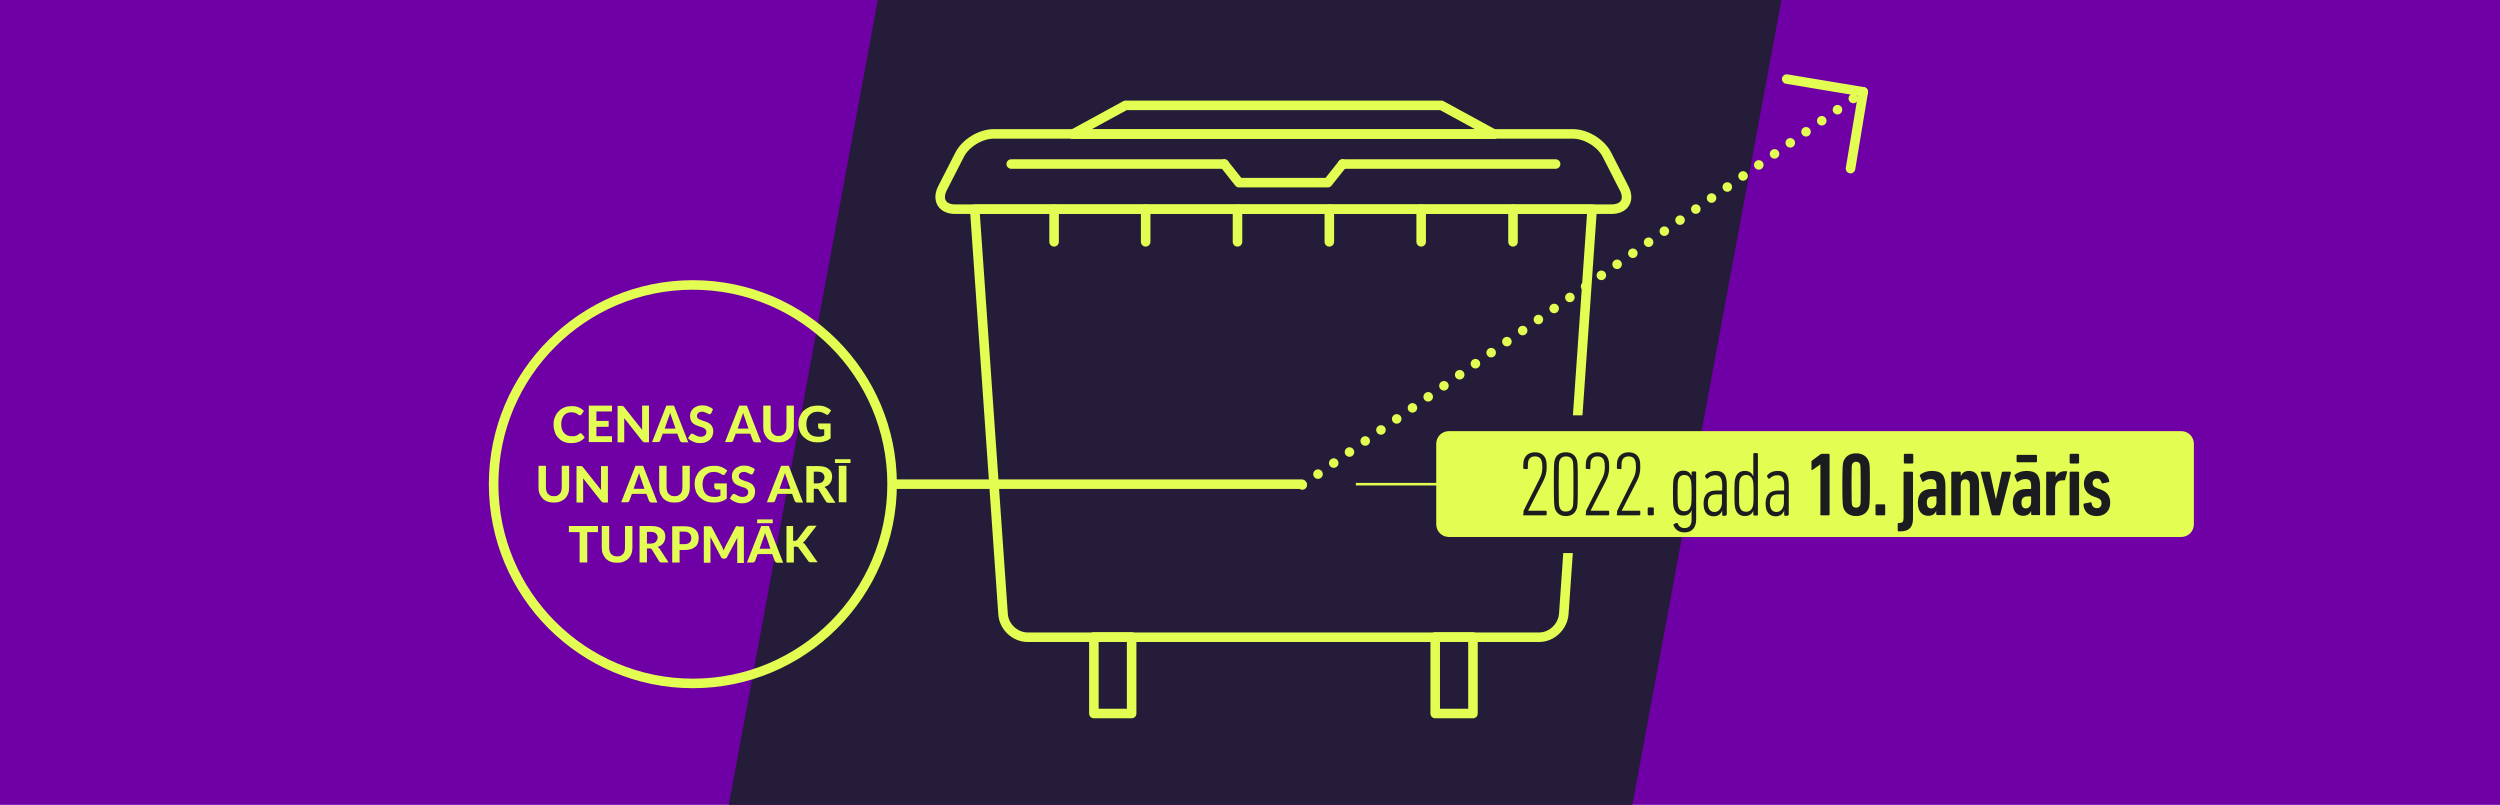<?xml version="1.0" encoding="utf-8"?>
<!-- Generator: Adobe Illustrator 26.0.3, SVG Export Plug-In . SVG Version: 6.00 Build 0)  -->
<svg version="1.1" id="Layer_1" xmlns="http://www.w3.org/2000/svg" xmlns:xlink="http://www.w3.org/1999/xlink" x="0px" y="0px"
	 viewBox="0 0 980 315.5" style="enable-background:new 0 0 980 315.5;" xml:space="preserve">
<style type="text/css">
	.st0{fill:#6E00A6;}
	.st1{fill:#241C38;}
	.st2{fill:none;stroke:#E4FD52;stroke-width:3.742;stroke-linecap:round;stroke-linejoin:round;stroke-miterlimit:10;}
	
		.st3{clip-path:url(#SVGID_00000011018956546506499030000010567474456786462613_);fill:none;stroke:#E4FD52;stroke-width:3.742;stroke-linecap:round;stroke-linejoin:round;stroke-miterlimit:10;}
	
		.st4{clip-path:url(#SVGID_00000057109548176847822710000005331300046424611480_);fill:none;stroke:#E4FD52;stroke-width:3.742;stroke-linecap:round;stroke-linejoin:round;stroke-miterlimit:10;}
	.st5{clip-path:url(#SVGID_00000057109548176847822710000005331300046424611480_);fill:#E4FD52;}
	.st6{fill:none;stroke:#E4FD52;}
	
		.st7{fill:none;stroke:#E4FD52;stroke-width:3.742;stroke-linecap:round;stroke-linejoin:round;stroke-miterlimit:10;stroke-dasharray:0,7.538;}
	.st8{clip-path:url(#SVGID_00000168116606894714981360000010962349242921190053_);fill:#1B1C20;}
	.st9{clip-path:url(#SVGID_00000168116606894714981360000010962349242921190053_);fill:#E4FD52;}
</style>
<g>
	<rect y="-2.1" class="st0" width="980" height="319.7"/>
	<polygon class="st1" points="344.5,-2.1 285.3,317.6 639.5,317.6 698.7,-2.1 	"/>
	<polygon class="st2" points="420.5,52.6 441.2,41.3 565,41.3 585.7,52.6 	"/>
	<g>
		<defs>
			<polygon id="SVGID_1_" points="365.5,17.1 365.5,291.9 640.5,291.9 640.5,216.8 567.9,216.8 567.9,162.8 640.5,162.8 640.5,17.1 
							"/>
		</defs>
		<clipPath id="SVGID_00000054984815760494284590000009030841345554787510_">
			<use xlink:href="#SVGID_1_"  style="overflow:visible;"/>
		</clipPath>
		
			<path style="clip-path:url(#SVGID_00000054984815760494284590000009030841345554787510_);fill:none;stroke:#E4FD52;stroke-width:3.742;stroke-linecap:round;stroke-linejoin:round;stroke-miterlimit:10;" d="
			M624.1,82c0,0.1,0,0.2,0,0.2L613,240.7c-0.4,5-4.7,9.1-9.7,9.1H402.9c-5,0-9.4-4.1-9.7-9.1L382.1,82.2c0-0.1,0-0.2,0-0.2H624.1z"
			/>
		
			<path style="clip-path:url(#SVGID_00000054984815760494284590000009030841345554787510_);fill:none;stroke:#E4FD52;stroke-width:3.742;stroke-linecap:round;stroke-linejoin:round;stroke-miterlimit:10;" d="
			M374.4,82c-5,0-7.2-3.6-5-8.1l6.8-13.3c2.3-4.5,8.2-8.1,13.2-8.1h227.3c5,0,10.9,3.6,13.2,8.1l6.8,13.3c2.3,4.5,0.1,8.1-5,8.1
			H374.4z"/>
	</g>
	<polyline class="st2" points="479.9,64.3 485.7,71.6 520.5,71.6 526.3,64.3 	"/>
	<rect x="428.8" y="249.7" class="st2" width="14.8" height="30"/>
	<rect x="562.6" y="249.7" class="st2" width="14.8" height="30"/>
	<line class="st2" x1="479.9" y1="64.3" x2="396.4" y2="64.3"/>
	<line class="st2" x1="609.8" y1="64.3" x2="526.3" y2="64.3"/>
	<line class="st2" x1="413.2" y1="82" x2="413.2" y2="94.8"/>
	<line class="st2" x1="449.1" y1="82" x2="449.1" y2="94.8"/>
	<line class="st2" x1="485.1" y1="82" x2="485.1" y2="94.8"/>
	<line class="st2" x1="521.1" y1="82" x2="521.1" y2="94.8"/>
	<line class="st2" x1="557.1" y1="82" x2="557.1" y2="94.8"/>
	<line class="st2" x1="593.1" y1="82" x2="593.1" y2="94.8"/>
	<line class="st2" x1="700.4" y1="31" x2="730.4" y2="36"/>
	<line class="st2" x1="725.4" y1="66.1" x2="730.4" y2="36"/>
	<line class="st2" x1="351.4" y1="189.8" x2="510.3" y2="189.8"/>
	<g>
		<defs>
			<rect id="SVGID_00000132792119510558168580000000791563743006915738_" y="-2.1" width="980" height="319.7"/>
		</defs>
		<clipPath id="SVGID_00000018210264448937700950000004734407669501026705_">
			<use xlink:href="#SVGID_00000132792119510558168580000000791563743006915738_"  style="overflow:visible;"/>
		</clipPath>
		
			<circle style="clip-path:url(#SVGID_00000018210264448937700950000004734407669501026705_);fill:none;stroke:#E4FD52;stroke-width:3.742;stroke-linecap:round;stroke-linejoin:round;stroke-miterlimit:10;" cx="271.6" cy="189.8" r="78.1"/>
		<path style="clip-path:url(#SVGID_00000018210264448937700950000004734407669501026705_);fill:#E4FD52;" d="M568,169
			c-2.8,0-5,2.2-5,5v31.5c0,2.8,2.2,5,5,5h287c2.8,0,5-2.2,5-5V174c0-2.8-2.2-5-5-5H568z"/>
	</g>
	<line class="st6" x1="531.5" y1="189.8" x2="565.5" y2="189.8"/>
	<line class="st7" x1="720.3" y1="43" x2="513.6" y2="188"/>
	<path class="st2" d="M510.5,190.1L510.5,190.1 M726.5,38.6L726.5,38.6"/>
	<g>
		<defs>
			<rect id="SVGID_00000040543387863387960480000001244756596531920053_" y="-2.1" width="980" height="319.7"/>
		</defs>
		<clipPath id="SVGID_00000094578005009278739570000003081743554157778337_">
			<use xlink:href="#SVGID_00000040543387863387960480000001244756596531920053_"  style="overflow:visible;"/>
		</clipPath>
		<path style="clip-path:url(#SVGID_00000094578005009278739570000003081743554157778337_);fill:#1B1C20;" d="M821.9,202.3
			c3.4,0,5.3-2.2,5.3-5.2c0-2.5-1-4.2-3.7-5.2l-1.4-0.5c-1.4-0.5-1.8-1.2-1.8-2c0-1,0.6-1.8,1.7-1.8c1.1,0,1.6,0.7,1.8,1.6
			c0.1,0.2,0.2,0.3,0.4,0.3l2.4-0.5c0.2,0,0.3-0.2,0.2-0.5c-0.3-2-1.9-3.9-4.9-3.9c-3.1,0-5,2.2-5,5c0,2.5,1.4,4.1,3.7,5l1.4,0.5
			c1.4,0.5,1.8,1.2,1.8,2.2c0,1.2-0.7,1.9-1.8,1.9s-1.9-0.6-2.1-2c0-0.2-0.2-0.3-0.4-0.3l-2.5,0.5c-0.2,0-0.3,0.2-0.3,0.4
			C816.9,200.6,818.8,202.3,821.9,202.3 M814.6,202c0.2,0,0.4-0.1,0.4-0.4v-16.3c0-0.2-0.1-0.4-0.4-0.4h-2.9c-0.2,0-0.4,0.1-0.4,0.4
			v16.3c0,0.2,0.1,0.4,0.4,0.4H814.6z M814.6,181.7c0.2,0,0.4-0.1,0.4-0.4v-3c0-0.2-0.1-0.4-0.4-0.4h-2.9c-0.2,0-0.4,0.1-0.4,0.4v3
			c0,0.2,0.1,0.4,0.4,0.4H814.6z M805.2,202c0.2,0,0.4-0.1,0.4-0.4v-10c0-2.3,1.1-3.3,2.9-3.3h0.6c0.2,0,0.3,0,0.4-0.2l0.8-3
			c0.1-0.2,0-0.3-0.2-0.4c-0.2,0-0.5,0-0.6,0c-1.9,0-3.1,1-3.7,2.3h0v-1.7c0-0.2-0.1-0.4-0.4-0.4h-2.9c-0.2,0-0.4,0.1-0.4,0.4v16.3
			c0,0.2,0.1,0.4,0.4,0.4H805.2z M798.1,181.2c0.2,0,0.4-0.1,0.4-0.4v-2.1c0-0.2-0.1-0.4-0.4-0.4h-7.2c-0.2,0-0.4,0.1-0.4,0.4v2.1
			c0,0.2,0.1,0.4,0.4,0.4H798.1z M794.1,199.3c-1.1,0-1.7-0.8-1.7-2.3c0-1.4,0.6-2.4,2.4-2.4h1.2c0.1,0,0.2,0.1,0.2,0.2v2
			C796.2,198.3,795.3,199.3,794.1,199.3 M799.3,202c0.2,0,0.4-0.1,0.4-0.4v-11.2c0-4.1-1.5-5.8-5.3-5.8c-1.9,0-3.5,0.6-4.6,1.5
			c-0.1,0.1-0.2,0.3-0.1,0.5l0.9,2.1c0.1,0.2,0.3,0.3,0.5,0.1c0.9-0.6,1.7-1,2.8-1c1.8,0,2.3,0.8,2.3,2.7v1c0,0.1-0.1,0.2-0.2,0.2
			h-1.8c-2.8,0-5.2,1.4-5.2,5.4c0,3.9,2.1,5.1,4.1,5.1c1.6,0,2.7-0.8,3.1-2h0v1.3c0,0.2,0.1,0.4,0.4,0.4H799.3z M783.7,202
			c0.2,0,0.4-0.1,0.4-0.4l4.2-16.3c0-0.2-0.1-0.4-0.3-0.4h-2.9c-0.2,0-0.4,0.1-0.4,0.4l-2.3,10.5h0l-2.3-10.5c0-0.2-0.1-0.4-0.4-0.4
			h-3c-0.2,0-0.3,0.1-0.2,0.4l4.2,16.3c0.1,0.2,0.2,0.4,0.4,0.4H783.7z M775.4,202c0.2,0,0.4-0.1,0.4-0.4v-11.7c0-3.7-1.4-5.3-4-5.3
			c-1.6,0-2.6,0.8-3.2,2h0v-1.3c0-0.2-0.1-0.4-0.4-0.4h-2.9c-0.2,0-0.4,0.1-0.4,0.4v16.3c0,0.2,0.1,0.4,0.4,0.4h2.9
			c0.2,0,0.4-0.1,0.4-0.4v-11.2c0-1.7,0.6-2.5,1.8-2.5c1.2,0,1.8,0.8,1.8,2.5v11.2c0,0.2,0.1,0.4,0.4,0.4H775.4z M757,199.3
			c-1.1,0-1.7-0.8-1.7-2.3c0-1.4,0.6-2.4,2.4-2.4h1.2c0.1,0,0.2,0.1,0.2,0.2v2C759.1,198.3,758.2,199.3,757,199.3 M762.2,202
			c0.2,0,0.4-0.1,0.4-0.4v-11.2c0-4.1-1.5-5.8-5.3-5.8c-1.9,0-3.5,0.6-4.6,1.5c-0.1,0.1-0.2,0.3-0.1,0.5l0.9,2.1
			c0.1,0.2,0.3,0.3,0.5,0.1c0.9-0.6,1.7-1,2.8-1c1.8,0,2.3,0.8,2.3,2.7v1c0,0.1-0.1,0.2-0.2,0.2H757c-2.8,0-5.2,1.4-5.2,5.4
			c0,3.9,2.1,5.1,4.1,5.1c1.6,0,2.7-0.8,3.1-2h0v1.3c0,0.2,0.1,0.4,0.4,0.4H762.2z M744.9,208.3c3.5,0,5-1.7,5-5.1v-17.9
			c0-0.2-0.1-0.4-0.4-0.4h-2.9c-0.2,0-0.4,0.1-0.4,0.4v17.7c0,1.5-0.4,1.9-1.4,2l-0.5,0c-0.2,0-0.4,0.1-0.4,0.4v2.5
			c0,0.2,0.1,0.4,0.4,0.4H744.9z M749.6,181.7c0.2,0,0.4-0.1,0.4-0.4v-3c0-0.2-0.1-0.4-0.4-0.4h-2.9c-0.2,0-0.4,0.1-0.4,0.4v3
			c0,0.2,0.1,0.4,0.4,0.4H749.6z M735.2,201.6c0,0.2,0.1,0.4,0.4,0.4h3c0.2,0,0.4-0.1,0.4-0.4v-3.5c0-0.2-0.1-0.4-0.4-0.4h-3
			c-0.2,0-0.4,0.1-0.4,0.4V201.6z M726,197.9c-0.1-0.5-0.2-0.9-0.2-7.9c0-7,0.1-7.5,0.2-7.9c0.2-0.6,0.7-1.1,1.6-1.1
			c0.9,0,1.4,0.5,1.6,1.1c0.1,0.5,0.2,0.9,0.2,7.9c0,7,0,7.5-0.2,7.9c-0.2,0.6-0.7,1.1-1.6,1.1C726.7,199,726.2,198.6,726,197.9
			 M722.6,199c0.7,2.1,2.5,3.3,5,3.3c2.5,0,4.3-1.2,5-3.3c0.2-0.8,0.4-1.6,0.4-9c0-7.4-0.1-8.2-0.4-9c-0.7-2.1-2.5-3.3-5-3.3
			c-2.5,0-4.3,1.2-5,3.3c-0.2,0.8-0.4,1.6-0.4,9C722.2,197.4,722.4,198.2,722.6,199 M713.5,201.6c0,0.2,0.1,0.4,0.4,0.4h2.9
			c0.2,0,0.4-0.1,0.4-0.4v-23.3c0-0.2-0.1-0.4-0.4-0.4h-2.6c-0.2,0-0.4,0.1-0.6,0.2l-3.1,2.3c-0.3,0.2-0.4,0.4-0.4,0.6v3
			c0,0.3,0.2,0.4,0.4,0.2l3-2.1h0.1V201.6z M696.4,200.7c-1.5,0-2.6-1-2.6-3.4c0-2.4,0.9-3.5,3.3-3.5h2c0.1,0,0.2,0.1,0.2,0.2v2.7
			C699.4,199.1,698.1,200.7,696.4,200.7 M700.8,202c0.2,0,0.4-0.1,0.4-0.4V190c0-4-1.4-5.4-4.3-5.4c-1.9,0-3.3,0.7-4.1,1.7
			c-0.1,0.2-0.2,0.4-0.1,0.5l0.5,0.8c0.1,0.1,0.4,0.1,0.5,0c0.8-0.8,1.7-1.3,3-1.3c1.8,0,2.7,1.1,2.7,3.9v1.9c0,0.1-0.1,0.2-0.2,0.2
			H697c-3,0-4.9,1.4-4.9,5.1c0,3.7,1.8,5,4,5c1.5,0,2.8-0.8,3.3-2.3h0v1.7c0,0.2,0.1,0.4,0.4,0.4H700.8z M684.5,200.6
			c-1.3,0-2.1-0.6-2.5-1.8c-0.3-0.8-0.3-1.3-0.3-5.4c0-4.1,0.1-4.6,0.3-5.4c0.4-1.2,1.3-1.8,2.5-1.8c1.2,0,2.1,0.7,2.5,1.8
			c0.3,0.8,0.4,1.3,0.4,5.4c0,4.1-0.1,4.6-0.4,5.4C686.6,199.9,685.7,200.6,684.5,200.6 M684,202.3c1.9,0,2.8-1,3.3-2h0v1.4
			c0,0.2,0.1,0.4,0.4,0.4h1c0.2,0,0.4-0.1,0.4-0.4v-23.7c0-0.2-0.1-0.4-0.4-0.4h-1c-0.2,0-0.4,0.1-0.4,0.4v8.7h0
			c-0.5-1.1-1.4-2.1-3.3-2.1c-1.8,0-3.1,0.8-3.7,2.7c-0.3,1-0.4,1.7-0.4,6.1c0,4.4,0.1,5.1,0.4,6.1
			C680.9,201.4,682.2,202.3,684,202.3 M672.1,200.7c-1.5,0-2.6-1-2.6-3.4c0-2.4,0.9-3.5,3.3-3.5h2c0.1,0,0.2,0.1,0.2,0.2v2.7
			C675.1,199.1,673.8,200.7,672.1,200.7 M676.5,202c0.2,0,0.4-0.1,0.4-0.4V190c0-4-1.4-5.4-4.3-5.4c-1.9,0-3.3,0.7-4.1,1.7
			c-0.1,0.2-0.2,0.4-0.1,0.5l0.5,0.8c0.1,0.1,0.4,0.1,0.5,0c0.8-0.8,1.7-1.3,3-1.3c1.8,0,2.7,1.1,2.7,3.9v1.9c0,0.1-0.1,0.2-0.2,0.2
			h-2.2c-3,0-4.9,1.4-4.9,5.1c0,3.7,1.8,5,4,5c1.5,0,2.8-0.8,3.3-2.3h0v1.7c0,0.2,0.1,0.4,0.4,0.4H676.5z M660.3,200.4
			c-1.3,0-2.1-0.6-2.4-1.8c-0.2-0.6-0.3-1.4-0.3-5.3c0-3.9,0.1-4.7,0.3-5.3c0.4-1.2,1.1-1.8,2.4-1.8c1.2,0,2,0.6,2.4,1.8
			c0.2,0.6,0.4,1.4,0.4,5.3c0,3.9-0.1,4.6-0.4,5.3C662.3,199.8,661.5,200.4,660.3,200.4 M660.3,208.7c2.8,0,4.6-1.7,4.6-5.1v-18.4
			c0-0.2-0.1-0.4-0.4-0.4h-1c-0.2,0-0.4,0.1-0.4,0.4v1.4h0c-0.5-1.1-1.3-2.1-3.2-2.1c-1.9,0-3.1,1-3.7,2.8c-0.3,0.9-0.4,1.8-0.4,6
			c0,4.2,0.1,5.1,0.4,6c0.6,1.8,1.7,2.8,3.7,2.8c1.9,0,2.8-1,3.2-2.1h0v3.8c0,2.2-1.1,3.2-2.8,3.2c-1.2,0-2.2-0.6-2.6-1.8
			c-0.1-0.2-0.3-0.3-0.5-0.2l-1,0.4c-0.2,0.1-0.2,0.3-0.2,0.4C656.6,207.7,658.3,208.7,660.3,208.7 M645.9,201.6
			c0,0.2,0.1,0.4,0.4,0.4h1.6c0.2,0,0.4-0.1,0.4-0.4v-2.3c0-0.2-0.1-0.4-0.4-0.4h-1.6c-0.2,0-0.4,0.1-0.4,0.4V201.6z M633.7,201.6
			c0,0.2,0.1,0.4,0.4,0.4h8.5c0.2,0,0.4-0.1,0.4-0.4v-1c0-0.2-0.1-0.4-0.4-0.4h-6.9v0l5.9-11.5c0.9-1.8,1.4-3.2,1.4-5.6
			c0-1.6-0.1-2.2-0.3-2.9c-0.6-1.9-2.1-2.9-4.3-2.9c-2.2,0-3.7,1.1-4.3,2.9c-0.2,0.7-0.3,1.3-0.3,3.2c0,0.3,0.1,0.4,0.4,0.4l1,0.1
			c0.3,0,0.4-0.1,0.4-0.4c0-1.9,0.1-2.3,0.2-2.8c0.4-1.2,1.3-1.8,2.6-1.8c1.4,0,2.3,0.6,2.6,1.8c0.2,0.5,0.3,0.9,0.3,2.4
			c0,2-0.4,3.3-1.2,4.8l-6.1,12.2c-0.1,0.2-0.1,0.3-0.1,0.6V201.6z M621.5,201.6c0,0.2,0.1,0.4,0.4,0.4h8.5c0.2,0,0.4-0.1,0.4-0.4
			v-1c0-0.2-0.1-0.4-0.4-0.4h-6.9v0l5.9-11.5c0.9-1.8,1.4-3.2,1.4-5.6c0-1.6-0.1-2.2-0.3-2.9c-0.6-1.9-2.1-2.9-4.3-2.9
			s-3.7,1.1-4.3,2.9c-0.2,0.7-0.3,1.3-0.3,3.2c0,0.3,0.1,0.4,0.4,0.4l1,0.1c0.3,0,0.4-0.1,0.4-0.4c0-1.9,0.1-2.3,0.2-2.8
			c0.4-1.2,1.3-1.8,2.6-1.8c1.4,0,2.3,0.6,2.6,1.8c0.2,0.5,0.3,0.9,0.3,2.4c0,2-0.4,3.3-1.2,4.8l-6.1,12.2c-0.1,0.2-0.1,0.3-0.1,0.6
			V201.6z M611.3,198.7c-0.2-0.6-0.3-1.5-0.3-9c0-7.5,0.1-8.4,0.3-9c0.4-1.2,1.3-1.8,2.6-1.8c1.3,0,2.2,0.6,2.6,1.8
			c0.2,0.6,0.3,1.5,0.3,9c0,7.5-0.1,8.4-0.3,9c-0.4,1.2-1.3,1.8-2.6,1.8C612.5,200.6,611.7,200,611.3,198.7 M609.5,199.3
			c0.7,2,2.2,3,4.3,3c2.1,0,3.6-0.9,4.3-3c0.3-0.8,0.4-1.8,0.4-9.5c0-7.8-0.1-8.8-0.4-9.6c-0.7-2-2.2-2.9-4.3-2.9
			c-2.1,0-3.7,0.9-4.3,2.9c-0.3,0.8-0.4,1.8-0.4,9.6C609.1,197.5,609.3,198.5,609.5,199.3 M597,201.6c0,0.2,0.1,0.4,0.4,0.4h8.5
			c0.2,0,0.4-0.1,0.4-0.4v-1c0-0.2-0.1-0.4-0.4-0.4h-6.9v0l5.9-11.5c0.9-1.8,1.4-3.2,1.4-5.6c0-1.6-0.1-2.2-0.3-2.9
			c-0.6-1.9-2.1-2.9-4.3-2.9s-3.7,1.1-4.3,2.9c-0.2,0.7-0.3,1.3-0.3,3.2c0,0.3,0.1,0.4,0.4,0.4l1,0.1c0.3,0,0.4-0.1,0.4-0.4
			c0-1.9,0.1-2.3,0.2-2.8c0.4-1.2,1.3-1.8,2.6-1.8c1.4,0,2.3,0.6,2.6,1.8c0.2,0.5,0.3,0.9,0.3,2.4c0,2-0.4,3.3-1.2,4.8l-6.1,12.2
			c-0.1,0.2-0.1,0.3-0.1,0.6V201.6z"/>
		<path style="clip-path:url(#SVGID_00000094578005009278739570000003081743554157778337_);fill:#E4FD52;" d="M311.2,206.2h-2.9
			v14.3h2.9v-6.2h0.8c0.3,0,0.5,0,0.7,0.1c0.2,0.1,0.3,0.2,0.4,0.4l3.7,5.1c0.1,0.1,0.1,0.2,0.2,0.2c0.1,0.1,0.1,0.1,0.2,0.2
			c0.1,0,0.2,0.1,0.3,0.1c0.1,0,0.3,0,0.4,0h2.6l-4.7-6.7c-0.2-0.2-0.3-0.4-0.5-0.6c-0.2-0.1-0.4-0.3-0.6-0.4
			c0.3-0.2,0.6-0.4,0.9-0.8l4.5-5.8h-2.6c-0.3,0-0.5,0-0.7,0.1c-0.2,0.1-0.4,0.2-0.6,0.5l-3.6,4.8c-0.2,0.3-0.6,0.5-1.1,0.5h-0.6
			V206.2z M296.8,205.1h6.1v-1.5h-6.1V205.1z M301.4,206.2h-3l-5.6,14.3h2.3c0.2,0,0.5-0.1,0.6-0.2s0.3-0.3,0.3-0.4l1-2.7h5.7l1,2.7
			c0.1,0.2,0.2,0.3,0.4,0.5c0.2,0.1,0.4,0.2,0.6,0.2h2.3L301.4,206.2z M297.8,215l1.5-4.3c0.1-0.2,0.2-0.5,0.3-0.8
			c0.1-0.3,0.2-0.6,0.3-1c0.1,0.4,0.2,0.7,0.3,1c0.1,0.3,0.2,0.6,0.3,0.8l1.5,4.4H297.8z M289.3,206.2c-0.1,0-0.2,0-0.3,0
			c-0.1,0-0.2,0-0.3,0.1c-0.1,0-0.1,0.1-0.2,0.1c-0.1,0.1-0.1,0.1-0.2,0.3l-4,7.6c-0.1,0.2-0.2,0.5-0.3,0.7
			c-0.1,0.2-0.2,0.5-0.3,0.8c-0.1-0.3-0.2-0.5-0.3-0.7c-0.1-0.2-0.2-0.5-0.3-0.7l-4-7.6c-0.1-0.1-0.1-0.2-0.2-0.3
			c-0.1-0.1-0.1-0.1-0.2-0.1c-0.1,0-0.2,0-0.3-0.1c-0.1,0-0.2,0-0.3,0h-2.2v14.3h2.6v-8.8c0-0.2,0-0.4,0-0.6s0-0.4,0-0.7l4.1,7.8
			c0.1,0.2,0.2,0.4,0.4,0.5s0.4,0.2,0.6,0.2h0.4c0.5,0,0.8-0.2,1-0.6l4.1-7.7c0,0.2,0,0.4-0.1,0.6c0,0.2,0,0.4,0,0.6v8.8h2.6v-14.3
			H289.3z M263.5,206.2v14.3h2.9v-4.9h1.9c0.9,0,1.8-0.1,2.5-0.3c0.7-0.2,1.3-0.6,1.8-1c0.5-0.4,0.8-0.9,1-1.5
			c0.2-0.6,0.3-1.2,0.3-1.9c0-0.7-0.1-1.3-0.3-1.8c-0.2-0.6-0.6-1.1-1-1.5c-0.5-0.4-1-0.7-1.8-1c-0.7-0.2-1.6-0.3-2.5-0.3H263.5z
			 M266.4,213.3v-4.9h1.9c0.5,0,0.9,0.1,1.2,0.2c0.3,0.1,0.6,0.3,0.8,0.5c0.2,0.2,0.4,0.5,0.5,0.7c0.1,0.3,0.2,0.6,0.2,1
			c0,0.8-0.2,1.4-0.6,1.8c-0.4,0.4-1.1,0.7-2,0.7H266.4z M258.7,215.3c-0.1-0.2-0.3-0.4-0.4-0.5c-0.2-0.1-0.3-0.3-0.5-0.4
			c0.5-0.2,0.9-0.4,1.3-0.6c0.4-0.3,0.7-0.6,0.9-0.9c0.3-0.3,0.4-0.7,0.6-1.2c0.1-0.4,0.2-0.9,0.2-1.3c0-0.6-0.1-1.2-0.3-1.7
			c-0.2-0.5-0.5-0.9-1-1.3c-0.5-0.4-1-0.7-1.7-0.9c-0.7-0.2-1.6-0.3-2.6-0.3h-4.5v14.3h2.9V215h1c0.3,0,0.5,0,0.6,0.1
			c0.1,0.1,0.3,0.2,0.4,0.4l2.7,4.4c0.2,0.4,0.6,0.6,1.1,0.6h2.7L258.7,215.3z M253.6,213v-4.5h1.5c0.9,0,1.6,0.2,2,0.6
			c0.4,0.4,0.7,0.9,0.7,1.6c0,0.3-0.1,0.7-0.2,0.9c-0.1,0.3-0.3,0.5-0.5,0.8c-0.2,0.2-0.5,0.4-0.9,0.5c-0.3,0.1-0.8,0.2-1.2,0.2
			H253.6z M240.6,217.9c-0.4-0.2-0.7-0.4-1-0.7c-0.3-0.3-0.5-0.7-0.6-1.1c-0.1-0.4-0.2-0.9-0.2-1.4v-8.5h-2.9v8.5
			c0,0.9,0.1,1.7,0.4,2.4c0.3,0.7,0.7,1.3,1.2,1.9c0.5,0.5,1.1,0.9,1.9,1.2c0.7,0.3,1.6,0.4,2.5,0.4c0.9,0,1.8-0.1,2.5-0.4
			c0.7-0.3,1.4-0.7,1.9-1.2c0.5-0.5,0.9-1.1,1.2-1.9c0.3-0.7,0.4-1.5,0.4-2.4v-8.5h-2.9v8.5c0,0.5-0.1,1-0.2,1.4
			c-0.1,0.4-0.3,0.8-0.6,1.1c-0.3,0.3-0.6,0.5-1,0.7c-0.4,0.2-0.8,0.2-1.3,0.2C241.4,218.1,241,218,240.6,217.9 M234.3,206.2H223
			v2.4h4.2v11.9h3v-11.9h4.2V206.2z"/>
		<path style="clip-path:url(#SVGID_00000094578005009278739570000003081743554157778337_);fill:#E4FD52;" d="M327.3,181.5h6.1V180
			h-6.1V181.5z M331.8,182.6h-3v14.3h3V182.6z M324.1,191.8c-0.1-0.2-0.3-0.4-0.4-0.5c-0.2-0.1-0.3-0.3-0.5-0.4
			c0.5-0.2,0.9-0.4,1.3-0.6c0.4-0.3,0.7-0.6,0.9-0.9s0.5-0.7,0.6-1.2c0.1-0.4,0.2-0.9,0.2-1.3c0-0.6-0.1-1.2-0.3-1.7
			c-0.2-0.5-0.5-0.9-1-1.3c-0.5-0.4-1-0.7-1.7-0.9c-0.7-0.2-1.6-0.3-2.6-0.3h-4.5v14.3h2.9v-5.4h1c0.3,0,0.5,0,0.6,0.1
			c0.1,0.1,0.3,0.2,0.4,0.4l2.7,4.4c0.2,0.4,0.6,0.6,1.1,0.6h2.7L324.1,191.8z M319,189.4v-4.5h1.5c0.9,0,1.6,0.2,2,0.6
			c0.4,0.4,0.7,0.9,0.7,1.6c0,0.3-0.1,0.7-0.2,0.9c-0.1,0.3-0.3,0.5-0.5,0.8c-0.2,0.2-0.5,0.4-0.9,0.5c-0.3,0.1-0.8,0.2-1.2,0.2H319
			z M309.2,182.6h-3l-5.6,14.3h2.3c0.2,0,0.5-0.1,0.6-0.2c0.2-0.1,0.3-0.3,0.3-0.4l1-2.7h5.7l1,2.7c0.1,0.2,0.2,0.3,0.4,0.5
			c0.2,0.1,0.4,0.2,0.6,0.2h2.3L309.2,182.6z M305.6,191.5l1.5-4.3c0.1-0.2,0.2-0.5,0.3-0.8c0.1-0.3,0.2-0.6,0.3-1
			c0.1,0.4,0.2,0.7,0.3,1c0.1,0.3,0.2,0.6,0.3,0.8l1.5,4.4H305.6z M295.9,184c-0.5-0.5-1.1-0.8-1.9-1.1c-0.7-0.3-1.5-0.4-2.4-0.4
			c-0.8,0-1.4,0.1-2,0.4c-0.6,0.2-1.1,0.5-1.5,0.9c-0.4,0.4-0.7,0.8-0.9,1.3c-0.2,0.5-0.3,1-0.3,1.5c0,0.7,0.1,1.2,0.3,1.7
			c0.2,0.4,0.4,0.8,0.7,1.1c0.3,0.3,0.6,0.5,1,0.7c0.4,0.2,0.8,0.3,1.2,0.5s0.8,0.3,1.2,0.4c0.4,0.1,0.7,0.2,1,0.4
			c0.3,0.2,0.5,0.3,0.7,0.6c0.2,0.2,0.3,0.5,0.3,0.9c0,0.6-0.2,1.1-0.6,1.4c-0.4,0.3-0.9,0.5-1.6,0.5c-0.5,0-0.9-0.1-1.2-0.2
			c-0.3-0.1-0.6-0.3-0.9-0.4c-0.3-0.2-0.5-0.3-0.7-0.4c-0.2-0.1-0.4-0.2-0.6-0.2c-0.1,0-0.3,0-0.4,0.1c-0.1,0.1-0.2,0.2-0.3,0.3
			l-0.9,1.4c0.3,0.3,0.6,0.5,1,0.8s0.8,0.4,1.2,0.6c0.4,0.2,0.8,0.3,1.3,0.4c0.4,0.1,0.9,0.1,1.4,0.1c0.8,0,1.5-0.1,2.1-0.4
			c0.6-0.2,1.2-0.6,1.6-1c0.4-0.4,0.8-0.9,1-1.5c0.2-0.6,0.3-1.2,0.3-1.8c0-0.6-0.1-1.1-0.3-1.5c-0.2-0.4-0.4-0.8-0.7-1.1
			c-0.3-0.3-0.6-0.5-1-0.7c-0.4-0.2-0.8-0.4-1.2-0.5c-0.4-0.1-0.8-0.3-1.2-0.4c-0.4-0.1-0.7-0.3-1-0.4c-0.3-0.2-0.5-0.3-0.7-0.5
			c-0.2-0.2-0.3-0.5-0.3-0.8c0-0.5,0.2-0.9,0.5-1.2c0.3-0.3,0.9-0.5,1.5-0.5c0.4,0,0.7,0,1,0.2c0.3,0.1,0.5,0.2,0.8,0.3
			c0.2,0.1,0.4,0.2,0.6,0.3c0.2,0.1,0.3,0.2,0.5,0.2c0.2,0,0.3,0,0.4-0.1c0.1-0.1,0.2-0.2,0.3-0.3L295.9,184z M280.2,191.3
			c0,0.2,0.1,0.3,0.2,0.4c0.1,0.1,0.3,0.2,0.4,0.2h1.6v2.4c-0.4,0.2-0.7,0.3-1.1,0.4s-0.8,0.1-1.3,0.1c-0.7,0-1.3-0.1-1.9-0.3
			c-0.6-0.2-1.1-0.5-1.5-1c-0.4-0.4-0.7-0.9-0.9-1.6c-0.2-0.6-0.3-1.3-0.3-2.1c0-0.7,0.1-1.4,0.3-2c0.2-0.6,0.5-1.1,0.9-1.5
			c0.4-0.4,0.8-0.7,1.4-1c0.5-0.2,1.1-0.3,1.8-0.3c0.4,0,0.7,0,1,0.1c0.3,0,0.6,0.1,0.8,0.2c0.3,0.1,0.5,0.2,0.7,0.3
			c0.2,0.1,0.5,0.2,0.7,0.4c0.2,0.1,0.5,0.2,0.7,0.2c0.2,0,0.4-0.2,0.5-0.4l0.9-1.3c-0.3-0.3-0.6-0.5-1-0.8
			c-0.4-0.2-0.8-0.4-1.2-0.6c-0.4-0.2-0.9-0.3-1.4-0.4s-1.1-0.1-1.7-0.1c-1.1,0-2.2,0.2-3.1,0.5s-1.7,0.9-2.4,1.5
			c-0.6,0.6-1.1,1.4-1.5,2.3c-0.4,0.9-0.5,1.9-0.5,2.9c0,1.1,0.2,2,0.5,2.9c0.4,0.9,0.9,1.7,1.6,2.3c0.7,0.6,1.5,1.2,2.4,1.5
			c1,0.4,2,0.5,3.2,0.5c0.9,0,1.8-0.1,2.6-0.4c0.8-0.2,1.6-0.6,2.3-1.2v-5.9h-4.9V191.3z M263.1,194.3c-0.4-0.2-0.7-0.4-1-0.7
			s-0.5-0.7-0.6-1.1c-0.1-0.4-0.2-0.9-0.2-1.4v-8.5h-2.9v8.5c0,0.9,0.1,1.7,0.4,2.4c0.3,0.7,0.7,1.3,1.2,1.9
			c0.5,0.5,1.1,0.9,1.9,1.2c0.7,0.3,1.6,0.4,2.5,0.4c0.9,0,1.8-0.1,2.5-0.4c0.7-0.3,1.4-0.7,1.9-1.2c0.5-0.5,0.9-1.1,1.2-1.9
			c0.3-0.7,0.4-1.5,0.4-2.4v-8.5h-2.9v8.5c0,0.5-0.1,1-0.2,1.4c-0.1,0.4-0.3,0.8-0.6,1.1c-0.3,0.3-0.6,0.5-1,0.7
			c-0.4,0.2-0.8,0.2-1.3,0.2C263.9,194.5,263.5,194.4,263.1,194.3 M252.1,182.6h-3l-5.6,14.3h2.3c0.2,0,0.5-0.1,0.6-0.2
			c0.2-0.1,0.3-0.3,0.3-0.4l1-2.7h5.7l1,2.7c0.1,0.2,0.2,0.3,0.4,0.5c0.2,0.1,0.4,0.2,0.6,0.2h2.3L252.1,182.6z M248.4,191.5
			l1.5-4.3c0.1-0.2,0.2-0.5,0.3-0.8c0.1-0.3,0.2-0.6,0.3-1c0.1,0.4,0.2,0.7,0.3,1c0.1,0.3,0.2,0.6,0.3,0.8l1.5,4.4H248.4z
			 M235.6,182.6v8.2c0,0.2,0,0.4,0,0.7c0,0.2,0,0.5,0.1,0.7l-7.2-9.1c-0.1-0.1-0.2-0.2-0.2-0.2c-0.1-0.1-0.1-0.1-0.2-0.1
			c-0.1,0-0.2-0.1-0.2-0.1c-0.1,0-0.2,0-0.3,0h-1.6v14.3h2.6v-8.2c0-0.2,0-0.4,0-0.6c0-0.2,0-0.4,0-0.7l7.1,9
			c0.2,0.2,0.3,0.3,0.5,0.4c0.2,0.1,0.4,0.1,0.6,0.1h1.5v-14.3H235.6z M215.8,194.3c-0.4-0.2-0.7-0.4-1-0.7
			c-0.3-0.3-0.5-0.7-0.6-1.1c-0.1-0.4-0.2-0.9-0.2-1.4v-8.5h-2.9v8.5c0,0.9,0.1,1.7,0.4,2.4c0.3,0.7,0.7,1.3,1.2,1.9
			c0.5,0.5,1.1,0.9,1.9,1.2c0.7,0.3,1.6,0.4,2.5,0.4c0.9,0,1.8-0.1,2.5-0.4c0.7-0.3,1.4-0.7,1.9-1.2c0.5-0.5,0.9-1.1,1.2-1.9
			c0.3-0.7,0.4-1.5,0.4-2.4v-8.5h-2.9v8.5c0,0.5-0.1,1-0.2,1.4c-0.1,0.4-0.3,0.8-0.6,1.1c-0.3,0.3-0.6,0.5-1,0.7
			c-0.4,0.2-0.8,0.2-1.3,0.2C216.6,194.5,216.2,194.4,215.8,194.3"/>
		<path style="clip-path:url(#SVGID_00000094578005009278739570000003081743554157778337_);fill:#E4FD52;" d="M320.9,167.7
			c0,0.2,0.1,0.3,0.2,0.4c0.1,0.1,0.3,0.2,0.4,0.2h1.6v2.4c-0.4,0.2-0.7,0.3-1.1,0.4c-0.4,0.1-0.8,0.1-1.3,0.1
			c-0.7,0-1.3-0.1-1.9-0.3c-0.6-0.2-1.1-0.5-1.5-1c-0.4-0.4-0.7-0.9-0.9-1.6c-0.2-0.6-0.3-1.3-0.3-2.1c0-0.7,0.1-1.4,0.3-2
			c0.2-0.6,0.5-1.1,0.9-1.5c0.4-0.4,0.8-0.7,1.4-1c0.5-0.2,1.1-0.3,1.8-0.3c0.4,0,0.7,0,1,0.1c0.3,0,0.6,0.1,0.8,0.2
			c0.3,0.1,0.5,0.2,0.7,0.3c0.2,0.1,0.5,0.2,0.7,0.4c0.2,0.1,0.5,0.2,0.7,0.2s0.4-0.2,0.5-0.4l0.9-1.3c-0.3-0.3-0.6-0.5-1-0.8
			c-0.4-0.2-0.8-0.4-1.2-0.6c-0.4-0.2-0.9-0.3-1.4-0.4s-1.1-0.1-1.7-0.1c-1.1,0-2.2,0.2-3.1,0.5c-0.9,0.4-1.7,0.9-2.4,1.5
			c-0.6,0.6-1.1,1.4-1.5,2.3c-0.4,0.9-0.5,1.9-0.5,2.9c0,1.1,0.2,2,0.5,2.9c0.4,0.9,0.9,1.7,1.6,2.3c0.7,0.6,1.5,1.2,2.4,1.5
			c0.9,0.4,2,0.5,3.2,0.5c0.9,0,1.8-0.1,2.6-0.4c0.8-0.2,1.6-0.6,2.3-1.2V166h-4.9V167.7z M303.9,170.7c-0.4-0.2-0.7-0.4-1-0.7
			c-0.3-0.3-0.5-0.7-0.6-1.1c-0.1-0.4-0.2-0.9-0.2-1.4V159h-2.9v8.5c0,0.9,0.1,1.7,0.4,2.4c0.3,0.7,0.7,1.3,1.2,1.9
			c0.5,0.5,1.1,0.9,1.9,1.2c0.7,0.3,1.6,0.4,2.5,0.4c0.9,0,1.8-0.1,2.5-0.4c0.7-0.3,1.4-0.7,1.9-1.2c0.5-0.5,0.9-1.1,1.2-1.9
			c0.3-0.7,0.4-1.5,0.4-2.4V159h-2.9v8.5c0,0.5-0.1,1-0.2,1.4c-0.1,0.4-0.3,0.8-0.6,1.1c-0.3,0.3-0.6,0.5-1,0.7
			c-0.4,0.2-0.8,0.2-1.3,0.2C304.7,170.9,304.3,170.9,303.9,170.7 M292.8,159h-3l-5.6,14.3h2.3c0.2,0,0.5-0.1,0.6-0.2
			c0.2-0.1,0.3-0.3,0.3-0.4l1-2.7h5.7l1,2.7c0.1,0.2,0.2,0.3,0.4,0.5c0.2,0.1,0.4,0.2,0.6,0.2h2.3L292.8,159z M289.2,167.9l1.5-4.3
			c0.1-0.2,0.2-0.5,0.3-0.8c0.1-0.3,0.2-0.6,0.3-1c0.1,0.4,0.2,0.7,0.3,1c0.1,0.3,0.2,0.6,0.3,0.8l1.5,4.4H289.2z M279.5,160.4
			c-0.5-0.5-1.1-0.8-1.9-1.1c-0.7-0.3-1.5-0.4-2.4-0.4c-0.8,0-1.4,0.1-2,0.4c-0.6,0.2-1.1,0.5-1.5,0.9c-0.4,0.4-0.7,0.8-0.9,1.3
			c-0.2,0.5-0.3,1-0.3,1.5c0,0.7,0.1,1.2,0.3,1.7c0.2,0.4,0.4,0.8,0.7,1.1c0.3,0.3,0.6,0.5,1,0.7c0.4,0.2,0.8,0.3,1.2,0.5
			c0.4,0.1,0.8,0.3,1.2,0.4c0.4,0.1,0.7,0.2,1,0.4c0.3,0.2,0.5,0.3,0.7,0.6c0.2,0.2,0.3,0.5,0.3,0.9c0,0.6-0.2,1.1-0.6,1.4
			c-0.4,0.3-0.9,0.5-1.6,0.5c-0.5,0-0.9-0.1-1.2-0.2s-0.6-0.3-0.9-0.4c-0.3-0.2-0.5-0.3-0.7-0.4c-0.2-0.1-0.4-0.2-0.6-0.2
			c-0.1,0-0.3,0-0.4,0.1c-0.1,0.1-0.2,0.2-0.3,0.3l-0.9,1.4c0.3,0.3,0.6,0.5,1,0.8c0.4,0.2,0.8,0.4,1.2,0.6c0.4,0.2,0.8,0.3,1.3,0.4
			c0.4,0.1,0.9,0.1,1.4,0.1c0.8,0,1.5-0.1,2.1-0.4c0.6-0.2,1.2-0.6,1.6-1c0.4-0.4,0.8-0.9,1-1.5c0.2-0.6,0.3-1.2,0.3-1.8
			c0-0.6-0.1-1.1-0.3-1.5c-0.2-0.4-0.4-0.8-0.7-1.1c-0.3-0.3-0.7-0.5-1-0.7c-0.4-0.2-0.8-0.4-1.2-0.5c-0.4-0.1-0.8-0.3-1.2-0.4
			c-0.4-0.1-0.7-0.3-1-0.4c-0.3-0.2-0.5-0.3-0.7-0.5c-0.2-0.2-0.3-0.5-0.3-0.8c0-0.5,0.2-0.9,0.5-1.2c0.3-0.3,0.9-0.5,1.5-0.5
			c0.4,0,0.7,0,1,0.2c0.3,0.1,0.5,0.2,0.8,0.3c0.2,0.1,0.4,0.2,0.6,0.3c0.2,0.1,0.3,0.2,0.5,0.2c0.1,0,0.3,0,0.4-0.1
			c0.1-0.1,0.2-0.2,0.3-0.3L279.5,160.4z M264.2,159h-3l-5.6,14.3h2.3c0.2,0,0.5-0.1,0.6-0.2c0.2-0.1,0.3-0.3,0.3-0.4l1-2.7h5.7
			l1,2.7c0.1,0.2,0.2,0.3,0.4,0.5c0.2,0.1,0.4,0.2,0.6,0.2h2.3L264.2,159z M260.6,167.9l1.5-4.3c0.1-0.2,0.2-0.5,0.3-0.8
			c0.1-0.3,0.2-0.6,0.3-1c0.1,0.4,0.2,0.7,0.3,1c0.1,0.3,0.2,0.6,0.3,0.8l1.5,4.4H260.6z M251.7,159v8.2c0,0.2,0,0.4,0,0.7
			c0,0.2,0,0.5,0.1,0.7l-7.2-9.1c-0.1-0.1-0.2-0.2-0.2-0.2c-0.1-0.1-0.1-0.1-0.2-0.1c-0.1,0-0.2-0.1-0.2-0.1c-0.1,0-0.2,0-0.3,0
			h-1.6v14.3h2.6v-8.2c0-0.2,0-0.4,0-0.6c0-0.2,0-0.4,0-0.7l7.1,9c0.2,0.2,0.3,0.3,0.5,0.4c0.2,0.1,0.4,0.1,0.6,0.1h1.5V159H251.7z
			 M239.9,161.4V159h-9.1v14.3h9.1V171h-6.1v-3.7h4.8V165h-4.8v-3.7H239.9z M227.3,169.9c-0.1,0-0.2,0.1-0.2,0.1
			c-0.2,0.2-0.4,0.3-0.6,0.5c-0.2,0.1-0.4,0.2-0.7,0.3c-0.2,0.1-0.5,0.1-0.8,0.2c-0.3,0-0.6,0-0.9,0c-0.6,0-1.1-0.1-1.6-0.3
			c-0.5-0.2-0.9-0.5-1.3-0.9c-0.4-0.4-0.7-0.9-0.9-1.5c-0.2-0.6-0.3-1.3-0.3-2c0-0.8,0.1-1.4,0.3-2c0.2-0.6,0.5-1.1,0.8-1.5
			c0.4-0.4,0.8-0.7,1.3-0.9c0.5-0.2,1-0.3,1.6-0.3c0.5,0,1,0.1,1.3,0.2c0.4,0.1,0.6,0.2,0.9,0.4c0.2,0.1,0.4,0.3,0.6,0.4
			c0.2,0.1,0.3,0.2,0.5,0.2s0.3,0,0.4-0.1c0.1-0.1,0.2-0.1,0.2-0.2l1-1.4c-0.3-0.3-0.6-0.5-0.9-0.8c-0.3-0.2-0.7-0.4-1.1-0.6
			c-0.4-0.2-0.8-0.3-1.3-0.4s-1-0.1-1.5-0.1c-0.7,0-1.4,0.1-2,0.2c-0.6,0.2-1.2,0.4-1.7,0.7c-0.5,0.3-1,0.7-1.4,1.1
			c-0.4,0.4-0.8,0.9-1.1,1.5c-0.3,0.5-0.5,1.1-0.7,1.8c-0.2,0.6-0.2,1.3-0.2,2c0,1.1,0.2,2,0.5,2.9c0.3,0.9,0.8,1.7,1.4,2.3
			c0.6,0.6,1.3,1.2,2.2,1.5c0.9,0.4,1.8,0.5,2.9,0.5c1.2,0,2.2-0.2,3.1-0.6c0.9-0.4,1.6-0.9,2.1-1.7L228,170
			c-0.1-0.1-0.2-0.2-0.4-0.2C227.5,169.8,227.4,169.8,227.3,169.9"/>
	</g>
</g>
</svg>
